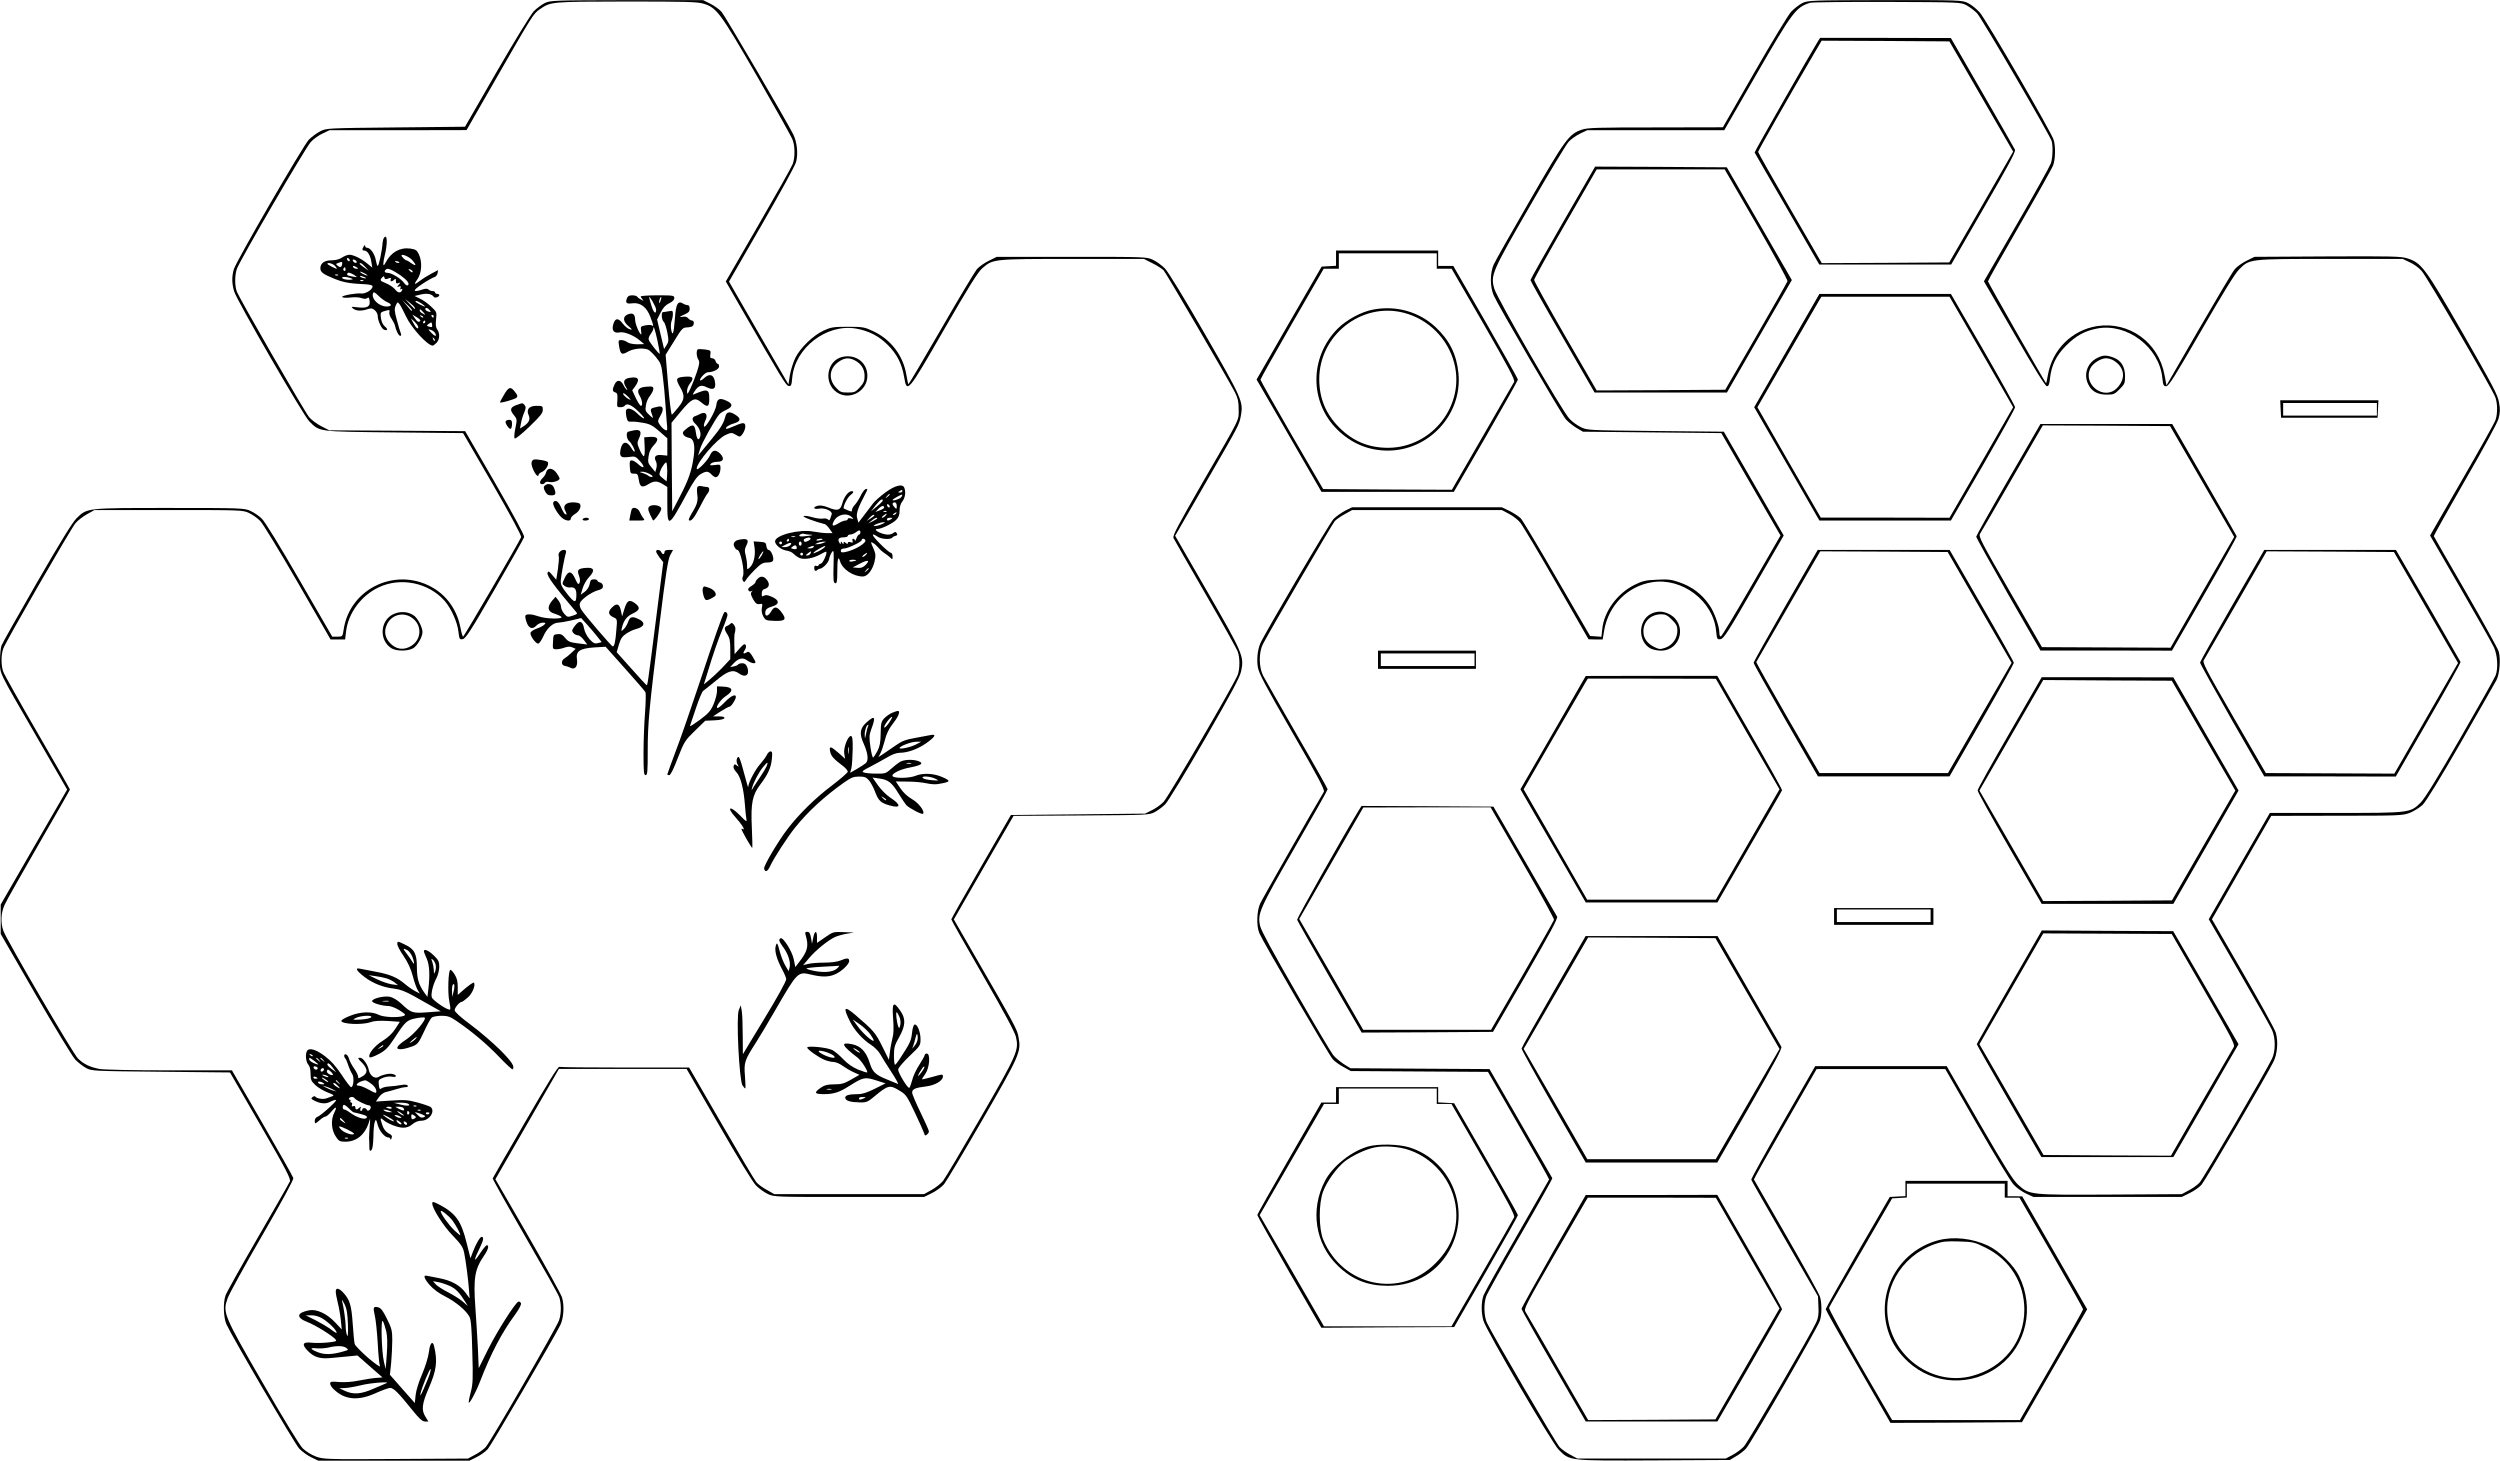 <?xml version="1.0" encoding="UTF-8" standalone="yes"?>
<svg version="1.0" xmlns="http://www.w3.org/2000/svg" width="472.641mm" height="276.172mm" viewBox="0 0 1787 1044" preserveAspectRatio="xMidYMid meet">
  <g transform="translate(0,1044) scale(0.1,-0.1)" fill="#000000" stroke="none">
    <path d="M3894 10419 c-22 -11 -57 -37 -78 -58 -21 -22 -137 -210 -265 -432
l-227 -394 -495 -5 c-486 -5 -495 -5 -539 -27 -25 -13 -62 -40 -82 -60 -43
-46 -521 -871 -537 -928 -15 -54 -14 -102 3 -158 19 -64 493 -884 536 -927 77
-77 57 -74 608 -80 l492 -5 211 -364 c133 -231 208 -370 204 -380 -13 -33
-408 -711 -415 -711 -3 0 -12 28 -18 62 -22 117 -87 217 -182 278 -263 168
-610 13 -654 -292 -7 -47 -8 -48 -44 -48 l-37 0 -233 403 c-143 248 -247 417
-270 440 -20 20 -57 45 -82 56 -43 20 -64 21 -576 21 -598 0 -591 1 -667 -74
-29 -28 -116 -170 -284 -461 -133 -231 -247 -433 -252 -448 -6 -16 -11 -64
-11 -109 0 -97 -17 -61 264 -547 l216 -374 -238 -411 -237 -411 0 -105 0 -105
248 -430 c137 -236 265 -447 285 -468 20 -21 55 -48 77 -60 39 -22 51 -22 534
-27 l495 -5 219 -379 c184 -318 217 -383 209 -400 -5 -12 -108 -192 -229 -401
-121 -209 -225 -395 -231 -414 -18 -52 -15 -159 7 -207 43 -94 487 -852 520
-888 20 -21 59 -49 86 -62 l50 -24 541 0 540 0 52 26 c28 14 64 40 79 57 24
27 466 783 517 884 26 51 31 143 13 201 -9 26 -120 227 -246 446 l-230 398
227 394 227 394 457 0 456 0 229 -397 c135 -234 244 -413 267 -436 21 -21 59
-49 85 -61 45 -21 55 -21 581 -21 l535 0 57 28 c32 16 70 44 86 63 15 18 138
224 272 456 268 464 280 491 261 592 -11 61 -9 59 -361 668 l-102 177 213 370
214 370 485 3 c474 3 486 3 525 25 22 11 56 37 75 56 19 20 147 229 283 465
191 332 250 442 259 486 22 104 12 128 -242 568 l-230 399 223 387 c240 415
234 405 247 472 18 99 9 121 -257 583 -148 257 -263 446 -287 470 -21 21 -59
49 -85 61 -45 21 -55 21 -581 21 l-535 0 -57 -28 c-31 -15 -69 -42 -85 -60
-15 -18 -131 -211 -257 -430 -126 -218 -231 -395 -233 -393 -2 2 -8 32 -14 66
-22 137 -109 253 -236 313 -64 30 -74 32 -183 32 -104 0 -120 -3 -173 -27 -76
-36 -166 -123 -202 -195 -15 -32 -33 -88 -39 -124 l-10 -66 -213 367 -212 368
234 406 c133 230 240 425 246 451 15 60 6 141 -21 196 -55 108 -487 846 -512
875 -16 18 -52 44 -80 58 l-52 26 -545 0 c-523 -1 -548 -2 -587 -21z m1133 -4
c96 -29 120 -61 385 -520 133 -231 248 -436 254 -455 17 -45 17 -125 1 -170
-7 -20 -118 -217 -246 -438 l-233 -403 90 -157 c314 -545 340 -587 359 -590
18 -3 21 4 26 59 19 213 246 388 457 351 90 -16 163 -54 224 -115 67 -66 102
-135 118 -227 21 -124 23 -122 286 335 177 307 243 413 274 439 77 66 75 66
643 66 l512 0 59 -30 c33 -16 70 -40 82 -52 19 -22 451 -760 510 -873 20 -40
26 -64 26 -120 0 -84 20 -43 -259 -525 -177 -308 -214 -378 -207 -395 5 -11
108 -191 229 -400 121 -209 225 -395 231 -414 15 -43 15 -118 0 -162 -20 -58
-495 -872 -530 -909 -18 -20 -56 -47 -83 -60 l-50 -25 -480 -5 -479 -5 -213
-369 c-117 -202 -213 -372 -213 -377 0 -5 101 -185 225 -399 152 -263 229
-407 237 -441 22 -95 11 -120 -252 -576 -133 -230 -254 -434 -269 -453 -15
-19 -52 -48 -82 -65 l-54 -30 -535 0 -535 0 -53 30 c-30 16 -64 41 -76 56 -12
14 -125 205 -251 423 l-229 396 -457 0 c-252 0 -463 2 -471 5 -9 4 -84 -117
-243 -392 -127 -218 -231 -400 -233 -405 -2 -4 101 -189 229 -410 128 -221
239 -418 246 -438 16 -47 16 -118 -1 -167 -19 -54 -492 -872 -524 -906 -15
-16 -49 -41 -77 -55 l-50 -27 -516 -3 c-502 -3 -518 -2 -572 18 -32 12 -72 37
-94 59 -23 24 -136 209 -286 469 -280 486 -286 500 -250 602 10 30 121 232
247 449 142 245 226 400 223 411 -3 10 -102 187 -222 394 l-217 376 -448 0
c-253 0 -470 4 -499 10 -68 13 -112 34 -154 75 -35 34 -509 846 -533 913 -21
58 -17 130 10 187 12 28 123 222 244 433 122 211 222 386 222 389 0 3 -104
186 -232 406 -128 221 -238 417 -245 437 -16 47 -16 119 1 166 17 48 477 846
514 893 15 19 52 48 82 65 l55 31 530 0 c519 0 531 0 575 -21 25 -12 61 -37
80 -57 19 -19 140 -218 269 -441 l234 -406 52 0 52 0 7 58 c15 130 108 256
234 315 157 74 356 33 471 -98 47 -54 91 -153 98 -220 6 -52 8 -56 30 -53 21
3 57 58 230 358 113 195 208 363 210 372 3 11 -79 163 -208 387 l-214 370
-486 3 -485 3 -59 30 c-32 17 -71 46 -86 65 -37 47 -503 856 -517 899 -15 44
-14 117 2 162 21 59 488 861 526 903 19 22 58 50 85 62 l50 24 490 0 490 1
210 366 c265 462 267 465 314 498 79 54 76 54 617 55 419 0 509 -2 551 -15z"/>
    <path d="M2743 8738 c-4 -7 -8 -24 -9 -38 -2 -46 -26 -160 -34 -160 -4 0 -10
19 -14 42 -7 44 -39 88 -63 88 -7 0 -13 6 -13 13 0 8 -4 7 -10 -3 -13 -21 -12
-30 3 -30 23 0 44 -33 51 -79 l7 -43 -32 26 c-42 36 -103 66 -131 66 -13 0
-36 -9 -53 -20 -19 -13 -47 -20 -76 -20 -50 0 -79 -21 -79 -57 0 -28 19 -42
103 -76 51 -21 95 -30 152 -34 118 -6 128 -9 113 -33 -13 -21 -54 -41 -78 -37
-34 4 -140 -15 -134 -25 4 -6 27 -7 58 -4 30 4 64 2 80 -4 20 -7 32 -7 41 0
10 8 14 3 17 -20 6 -41 -18 -54 -86 -46 -47 6 -49 5 -32 -9 23 -18 61 -19 104
-4 25 8 34 7 51 -8 12 -9 21 -28 21 -41 0 -33 27 -91 45 -98 26 -10 30 4 6 23
-14 11 -24 34 -28 59 -5 37 -3 42 18 49 44 13 47 13 42 -6 -3 -10 4 -31 16
-47 11 -17 22 -38 24 -48 7 -36 27 -74 38 -74 7 0 8 7 4 18 -4 9 -17 52 -28
94 -18 65 -19 81 -8 105 12 27 13 27 28 8 8 -11 28 -49 44 -84 38 -82 153
-209 192 -211 4 0 16 9 27 20 23 23 26 68 5 96 -10 14 -12 34 -8 72 6 51 5 53
-35 91 -22 21 -58 47 -80 57 l-39 19 46 11 c45 10 78 4 92 -18 7 -10 39 0 39
13 0 5 -7 9 -15 9 -8 0 -15 5 -15 10 0 6 -8 10 -18 10 -10 0 -23 5 -29 11 -8
8 -21 8 -47 -1 -69 -22 -68 -6 1 40 37 25 77 47 88 50 11 3 21 16 23 28 l3 22
-47 -25 c-26 -14 -62 -36 -80 -50 -45 -34 -49 -31 -19 12 30 45 34 123 9 176
-14 30 -23 35 -61 41 -74 10 -138 -26 -176 -99 -13 -24 -16 -26 -17 -10 0 11
4 36 9 55 23 91 20 168 -6 128z m204 -157 c32 -36 29 -46 -6 -22 -16 12 -32
21 -36 21 -8 0 -35 26 -35 34 0 16 57 -9 77 -33z m-447 -2 c0 -6 -4 -7 -10 -4
-5 3 -10 11 -10 16 0 6 5 7 10 4 6 -3 10 -11 10 -16z m50 -11 c0 -13 -23 -5
-28 10 -2 7 2 10 12 6 9 -3 16 -11 16 -16z m301 -6 c-7 -2 -18 1 -23 6 -8 8
-4 9 13 5 13 -4 18 -8 10 -11z m-405 -7 c-3 -24 -14 -29 -32 -14 -15 12 -14
14 3 20 27 11 31 10 29 -6z m-51 -15 c10 -11 15 -20 11 -20 -10 0 -66 30 -66
35 0 13 39 2 55 -15z m216 -7 l24 -27 -32 23 c-33 23 -40 31 -25 31 5 0 19
-12 33 -27z m-61 -3 c13 -8 13 -10 -2 -10 -9 0 -20 5 -23 10 -8 13 5 13 25 0z
m-80 -16 c0 -8 -5 -12 -10 -9 -6 4 -8 11 -5 16 9 14 15 11 15 -7z m355 -17
c53 -31 95 -67 95 -84 0 -19 -17 -16 -32 6 -20 29 -88 71 -114 71 -23 0 -31
10 -17 23 11 12 26 8 68 -16z m125 1 c0 -6 -6 -5 -15 2 -8 7 -15 14 -15 16 0
2 7 1 15 -2 8 -4 15 -11 15 -16z m-400 -36 c3 -3 -10 -2 -29 2 -40 7 -45 11
-36 25 5 9 41 -6 65 -27z m60 23 c14 -8 21 -14 15 -14 -5 0 -21 6 -35 14 -14
8 -20 14 -15 14 6 0 21 -6 35 -14z m-193 -11 c-3 -3 -12 -4 -19 -1 -8 3 -5 6
6 6 11 1 17 -2 13 -5z m93 -32 c-32 -5 -77 8 -62 17 7 4 29 3 48 -3 29 -9 32
-12 14 -14z m95 18 c13 -6 15 -9 5 -9 -8 0 -22 4 -30 9 -18 12 -2 12 25 0z
m170 -10 c19 7 23 6 18 -5 -6 -18 8 -20 25 -3 9 9 12 7 12 -10 0 -16 4 -20 18
-15 15 6 16 5 2 -12 -14 -17 -13 -18 2 -12 13 4 15 2 11 -10 -4 -11 -2 -14 5
-9 8 5 10 2 6 -8 -8 -21 -30 -20 -46 2 -16 20 -43 38 -80 53 -31 12 -34 19
-15 38 10 10 13 9 15 -3 3 -12 9 -13 27 -6z m-178 -16 c-3 -3 -12 -4 -19 -1
-8 3 -5 6 6 6 11 1 17 -2 13 -5z m173 -154 c34 -14 31 -30 -7 -30 -55 0 -112
56 -96 96 4 10 14 5 39 -20 18 -18 47 -39 64 -46z m194 -37 c8 -20 3 -16 -35
24 l-34 37 32 -25 c17 -13 34 -30 37 -36z m-19 -21 c-3 -3 -6 -3 -7 -1 -2 2
-16 20 -33 39 l-30 35 37 -34 c21 -19 36 -37 33 -39z m70 48 c17 -11 26 -20
22 -20 -11 0 -67 29 -67 35 0 10 16 4 45 -15z m55 -45 c14 -16 10 -18 -14 -9
-9 3 -16 10 -16 15 0 14 16 11 30 -6z m-44 -16 c19 -22 19 -22 -3 -10 -13 6
-23 16 -23 21 0 15 5 12 26 -11z m-22 -61 c-9 -14 -21 -9 -39 18 l-17 26 30
-18 c17 -10 29 -21 26 -26z m21 24 c-3 -3 -11 0 -18 7 -9 10 -8 11 6 5 10 -3
15 -9 12 -12z m75 8 c0 -5 -2 -10 -4 -10 -3 0 -8 5 -11 10 -3 6 -1 10 4 10 6
0 11 -4 11 -10z m-110 -77 c0 -21 -18 -6 -36 30 l-17 32 27 -24 c14 -14 26
-31 26 -38z m50 37 c0 -5 -5 -10 -11 -10 -5 0 -7 5 -4 10 3 6 8 10 11 10 2 0
4 -4 4 -10z m47 -36 c-2 -2 -12 -1 -22 2 -17 7 -17 8 1 21 17 12 19 12 22 -2
2 -9 2 -19 -1 -21z m24 -45 c14 -27 -3 -24 -30 5 -23 25 -23 25 -2 19 12 -3
26 -14 32 -24z m-3 -54 c-3 -3 -9 2 -12 12 -6 14 -5 15 5 6 7 -7 10 -15 7 -18z"/>
    <path d="M4481 8308 c-12 -33 -3 -41 40 -35 56 7 102 -27 128 -98 24 -64 25
-69 10 -60 -6 4 -26 4 -46 0 -32 -6 -35 -9 -31 -36 3 -16 3 -29 2 -29 -12 0
-44 75 -44 104 0 42 -18 55 -56 38 -34 -16 -31 -50 9 -83 28 -24 29 -27 9 -22
-13 3 -35 21 -49 39 -33 44 -55 44 -69 -2 -14 -44 4 -68 45 -59 32 7 102 -21
146 -59 l30 -25 -51 -1 c-29 0 -58 6 -70 15 -10 8 -30 15 -42 15 -22 0 -23 -3
-17 -42 10 -61 19 -67 65 -40 39 22 105 28 142 14 10 -4 35 -28 57 -54 35 -43
39 -54 49 -140 7 -51 14 -131 17 -178 3 -47 8 -113 11 -148 6 -61 5 -63 -14
-53 -10 5 -27 22 -36 36 -16 24 -16 28 5 65 27 48 20 73 -18 64 -60 -13 -59
-12 -38 -69 6 -16 1 -14 -23 9 -29 27 -31 33 -25 70 3 23 17 54 30 69 12 16
23 37 23 48 0 17 -6 19 -47 16 -59 -4 -75 -24 -50 -66 18 -31 23 -71 8 -71 -5
0 -21 25 -36 55 l-26 56 21 28 c37 52 24 72 -40 61 -41 -6 -50 -29 -25 -67 9
-14 12 -22 6 -19 -6 4 -18 20 -26 37 -19 36 -46 37 -62 2 -18 -37 -16 -51 5
-57 15 -5 17 -15 15 -56 -4 -48 -3 -50 21 -50 14 0 28 5 31 10 14 22 49 8 98
-40 29 -27 47 -50 40 -50 -7 0 -28 16 -47 35 -36 35 -73 46 -81 23 -2 -7 -1
-29 3 -48 7 -31 11 -35 38 -33 16 1 54 -3 85 -9 45 -8 66 -20 112 -60 l57 -50
0 -62 0 -62 -40 4 c-44 5 -59 -12 -41 -46 6 -11 7 -31 3 -47 l-8 -28 -27 33
c-25 29 -27 38 -21 79 4 32 16 56 36 78 42 43 33 65 -24 61 l-43 -3 3 -67 c2
-39 0 -68 -6 -68 -5 0 -19 21 -30 47 -18 43 -19 49 -5 79 23 48 12 68 -35 59
-20 -4 -40 -9 -44 -11 -14 -9 -8 -51 8 -65 19 -16 47 -69 40 -76 -3 -3 -13 8
-23 25 -31 54 -65 50 -77 -8 -10 -53 1 -63 56 -56 48 7 51 6 84 -31 39 -43 27
-59 -15 -19 -15 14 -35 26 -45 26 -14 0 -17 -8 -14 -47 3 -45 5 -48 30 -48 25
1 28 -4 34 -43 8 -53 23 -60 67 -33 43 26 63 26 105 1 l32 -20 0 -120 c0 -175
9 -170 140 73 45 84 73 123 95 137 41 25 57 25 80 0 10 -11 24 -20 31 -20 18
0 34 32 34 66 0 25 -2 26 -40 21 -35 -4 -39 -3 -29 9 6 8 27 14 46 14 44 0 53
23 23 56 -32 33 -57 31 -74 -8 -17 -40 -96 -119 -96 -97 0 44 146 214 207 241
41 18 44 18 73 1 29 -17 30 -16 45 2 21 28 29 65 17 77 -8 8 -27 4 -69 -15
-32 -14 -60 -24 -62 -21 -9 9 20 29 57 39 48 14 51 35 7 62 -40 26 -63 21 -71
-16 -11 -45 -35 -83 -95 -156 -32 -38 -67 -81 -78 -95 l-21 -25 14 46 c12 42
106 211 138 249 7 8 30 23 51 32 46 22 47 42 3 63 -52 25 -70 17 -76 -31 -5
-44 -83 -176 -88 -150 -2 8 2 24 7 35 26 47 6 75 -37 52 -9 -5 -25 -12 -34
-15 -23 -7 -23 -31 1 -53 29 -28 43 -63 37 -89 -10 -39 -25 -27 -32 26 -8 58
-22 63 -69 25 -25 -20 -28 -28 -19 -42 6 -10 23 -19 37 -21 35 -4 47 -48 36
-132 -14 -102 -36 -167 -97 -284 l-57 -110 -3 317 -2 316 67 81 c78 93 99 103
144 66 47 -40 59 -35 59 24 0 38 -4 52 -16 57 -15 6 -28 2 -88 -22 -18 -8 -18
-7 -1 19 27 41 48 48 84 30 47 -23 67 -15 63 26 -5 61 -37 77 -79 38 -13 -12
-25 -19 -28 -16 -9 9 36 58 54 58 38 0 81 22 81 41 0 10 -4 19 -9 19 -5 0 -13
9 -16 20 -3 11 -14 20 -24 20 -14 0 -17 6 -13 29 4 27 1 28 -39 34 -24 3 -47
3 -51 1 -12 -8 -10 -52 4 -74 10 -15 8 -32 -10 -87 -12 -37 -33 -90 -46 -118
-22 -45 -24 -47 -25 -22 -1 16 8 40 19 54 32 41 26 54 -22 52 -76 -4 -82 -13
-49 -71 38 -65 36 -90 -8 -146 -22 -27 -44 -53 -48 -55 -5 -3 -17 92 -27 211
l-18 217 31 50 c18 28 45 71 61 98 22 35 36 47 54 47 13 0 31 3 40 6 20 8 21
44 2 44 -7 0 -19 7 -27 16 -7 9 -22 14 -36 11 -33 -6 -28 0 12 17 27 12 35 21
35 40 0 17 -6 26 -15 26 -8 0 -24 5 -34 12 -35 21 -49 -4 -56 -100 -9 -115
-16 -139 -27 -90 -4 22 -3 49 2 63 6 15 10 38 10 52 0 23 -3 25 -31 19 -17 -3
-35 -6 -40 -6 -14 0 -10 -57 5 -69 8 -6 19 -41 26 -76 11 -58 10 -68 -6 -92
l-17 -27 -25 105 -25 106 25 49 c17 35 35 54 61 67 24 11 37 24 37 37 0 19 -7
20 -120 20 -66 0 -120 -4 -120 -8 0 -4 6 -14 13 -21 10 -11 8 -11 -10 -2 -12
6 -25 16 -28 21 -3 6 -20 10 -36 10 -22 0 -32 -6 -38 -22z m209 -80 c0 -38
-18 -24 -33 26 -9 29 -17 57 -17 62 1 16 50 -70 50 -88z m31 61 c-5 -13 -10
-19 -10 -12 -1 15 10 45 15 40 3 -2 0 -15 -5 -28z m-21 -285 c10 -48 17 -90
16 -92 -5 -5 -72 80 -79 100 -3 9 3 28 14 41 10 14 19 31 19 38 0 30 12 -4 30
-87z m-209 -400 c21 -24 22 -26 3 -16 -25 13 -50 42 -37 42 5 0 20 -12 34 -26z
m277 -569 l-3 -35 -28 23 c-26 20 -27 25 -17 52 6 17 19 38 28 49 16 18 17 17
20 -18 2 -20 2 -52 0 -71z m-125 18 c18 -9 27 -18 19 -21 -7 -2 -19 1 -27 8
-7 6 -26 15 -42 20 -25 7 -26 8 -5 9 13 1 37 -6 55 -16z"/>
    <path d="M6022 7890 c-114 -26 -138 -190 -38 -255 90 -59 216 10 216 119 0 95
-82 157 -178 136z m88 -25 c46 -24 70 -62 70 -111 0 -36 -6 -51 -34 -82 -31
-34 -39 -37 -86 -37 -47 0 -55 3 -86 37 -57 63 -45 143 30 189 37 23 67 24
106 4z"/>
    <path d="M3602 7618 c-17 -29 -30 -53 -29 -54 6 -6 108 23 119 34 9 9 8 18 -9
39 -32 44 -47 40 -81 -19z"/>
    <path d="M3690 7545 c-43 -16 -48 -34 -17 -71 23 -28 24 -31 11 -94 -8 -37
-10 -68 -5 -73 5 -5 50 31 105 84 77 74 96 97 96 120 0 28 -2 29 -45 29 -53 0
-75 -26 -56 -67 13 -29 3 -53 -35 -78 l-27 -17 7 38 c4 22 14 56 23 76 13 31
13 40 3 53 -14 17 -13 17 -60 0z"/>
    <path d="M3615 7430 c-8 -12 25 -61 36 -54 5 3 9 18 9 35 0 22 -5 29 -19 29
-11 0 -23 -4 -26 -10z"/>
    <path d="M3802 7143 c-6 -12 -3 -31 10 -60 17 -38 38 -57 38 -35 0 5 11 14 25
20 29 13 53 58 39 71 -5 5 -30 12 -56 15 -39 6 -48 4 -56 -11z"/>
    <path d="M3904 7066 c-3 -14 -14 -32 -25 -42 -10 -9 -19 -23 -19 -31 0 -16 26
-18 36 -2 3 6 17 8 29 5 27 -7 75 9 75 24 0 6 -10 24 -22 40 -27 38 -65 40
-74 6z"/>
    <path d="M3893 6969 c-9 -9 -8 -19 3 -40 11 -22 22 -29 44 -29 33 0 37 11 20
54 -10 28 -46 36 -67 15z"/>
    <path d="M4985 6960 c-4 -6 -4 -31 -1 -54 7 -46 -1 -73 -42 -139 -13 -22 -21
-41 -18 -44 14 -14 37 13 76 89 23 46 48 90 56 99 19 22 18 49 -3 49 -10 0
-28 3 -39 6 -12 3 -25 1 -29 -6z"/>
    <path d="M6329 6921 c-36 -27 -76 -62 -88 -78 -12 -15 -40 -53 -63 -83 l-42
-55 -9 32 c-9 31 5 73 59 175 18 33 18 39 0 32 -8 -3 -23 -24 -34 -47 -11 -23
-30 -52 -41 -64 -12 -12 -21 -29 -21 -37 0 -13 -4 -14 -27 -4 -16 7 -30 13
-31 14 -10 7 23 76 44 93 27 21 30 31 11 31 -22 0 -55 -42 -66 -87 -14 -51
-35 -57 -102 -29 -29 12 -56 16 -73 12 -39 -10 -32 -28 8 -21 41 8 98 -17 91
-40 -15 -48 -16 -48 -27 -37 -6 6 -23 9 -37 6 -14 -3 -48 2 -75 10 -27 8 -55
12 -62 8 -10 -6 75 -38 152 -58 6 -1 21 -16 33 -33 l22 -31 -38 0 c-22 0 -66
5 -98 11 -101 19 -275 -25 -275 -70 0 -24 42 -59 78 -65 22 -3 45 -13 52 -22
8 -8 26 -22 41 -30 34 -17 103 -5 158 27 18 11 35 18 37 16 9 -9 -23 -81 -38
-85 -10 -2 -18 -8 -18 -13 0 -5 -7 -6 -15 -3 -10 4 -15 0 -15 -15 0 -21 10
-27 24 -13 4 4 11 7 14 7 22 1 62 41 68 68 3 18 13 41 21 52 13 18 14 7 11
-100 -2 -100 -1 -120 12 -123 12 -2 15 13 15 88 0 88 7 112 20 68 17 -57 95
-108 163 -108 33 0 69 47 83 106 10 45 9 56 -9 97 -20 45 -20 47 -2 37 10 -5
27 -20 37 -32 10 -13 30 -31 44 -40 14 -9 34 -24 43 -33 15 -15 16 -15 16 9 0
15 -6 26 -13 26 -7 0 -42 29 -77 65 -62 62 -68 84 -14 48 27 -17 93 -20 103
-4 3 5 14 10 23 12 12 3 15 8 8 18 -6 11 -12 12 -22 4 -21 -17 -50 -18 -90 -3
-38 14 -50 30 -24 30 26 0 106 39 131 64 19 19 25 36 25 66 0 27 7 51 20 67
20 25 26 67 14 97 -12 31 -65 18 -135 -33z m121 9 c0 -5 -8 -10 -17 -10 -15 0
-16 2 -3 10 19 12 20 12 20 0z m-90 -24 c0 -2 -8 -10 -17 -17 -16 -13 -17 -12
-4 4 13 16 21 21 21 13z m81 -20 c-10 -12 -61 -29 -61 -19 0 6 64 42 68 38 3
-3 0 -11 -7 -19z m-131 -23 c0 -5 -19 -24 -43 -43 l-42 -35 33 43 c31 39 52
53 52 35z m100 -39 c0 -23 -2 -24 -15 -10 -8 8 -15 19 -15 25 0 6 7 11 15 11
9 0 15 -10 15 -26z m-50 -5 c0 -6 -4 -7 -10 -4 -5 3 -10 11 -10 16 0 6 5 7 10
4 6 -3 10 -11 10 -16z m-40 -7 c0 -4 -14 -13 -31 -19 l-32 -12 23 24 c21 22
40 25 40 7z m17 -28 c-3 -3 -12 -4 -19 -1 -8 3 -5 6 6 6 11 1 17 -2 13 -5z
m68 -14 c-3 -5 -12 -10 -18 -10 -7 0 -6 4 3 10 19 12 23 12 15 0z m-315 -27
c13 -13 13 -14 -7 -8 -14 4 -23 2 -23 -4 0 -6 -8 -11 -17 -11 -10 0 -33 -9
-52 -21 -40 -24 -49 -19 -30 18 26 48 93 62 129 26z m240 12 c-7 -8 -18 -15
-24 -15 -6 0 -2 7 8 15 25 19 32 19 16 0z m-80 1 c0 -2 -12 -12 -27 -21 l-28
-18 19 21 c17 20 36 29 36 18z m20 -21 c0 -2 -15 -12 -32 -20 l-33 -16 25 20
c24 20 40 26 40 16z m100 -5 c-19 -13 -30 -13 -30 0 0 6 10 10 23 10 18 0 19
-2 7 -10z m-65 -35 c-16 -8 -39 -14 -50 -14 -15 0 -13 3 10 14 17 7 39 13 50
13 15 0 13 -3 -10 -13z m-155 -60 c0 -8 -4 -15 -9 -15 -5 0 -14 -12 -19 -27
-6 -16 -11 -22 -11 -15 -1 6 -6 12 -12 12 -6 0 -8 -7 -5 -16 4 -12 1 -14 -14
-9 -12 4 -20 2 -20 -6 0 -9 -4 -8 -15 1 -12 10 -15 10 -15 -1 0 -11 -2 -11
-10 1 -9 13 -10 13 -10 0 -1 -12 -3 -11 -11 3 -14 24 -3 37 32 37 16 0 29 5
29 10 0 6 8 10 18 10 10 0 27 7 38 15 25 19 34 19 34 0z m-357 -16 c23 -1 18
-4 -18 -9 -27 -4 -54 -5 -59 -2 -12 7 17 23 32 17 8 -3 28 -6 45 -6z m-110
-16 c-7 -2 -19 -2 -25 0 -7 3 -2 5 12 5 14 0 19 -2 13 -5z m111 -11 c2 -4 -6
-12 -19 -18 -19 -9 -25 -9 -29 2 -4 11 7 18 36 23 4 0 9 -2 12 -7z m-154 -12
c0 -5 -5 -10 -11 -10 -5 0 -7 5 -4 10 3 6 8 10 11 10 2 0 4 -4 4 -10z m240 6
c0 -2 -11 -6 -25 -8 -13 -3 -22 -1 -19 3 5 9 44 13 44 5z m305 -5 c12 -20 -73
-72 -142 -86 -26 -5 -33 -3 -33 9 0 10 9 16 23 16 27 0 127 48 127 61 0 12 17
12 25 0z m-595 -21 c0 -5 -4 -10 -10 -10 -5 0 -10 5 -10 10 0 6 5 10 10 10 6
0 10 -4 10 -10z m140 -5 c0 -8 -4 -15 -10 -15 -5 0 -10 7 -10 15 0 8 5 15 10
15 6 0 10 -7 10 -15z m155 5 c-11 -5 -29 -9 -40 -9 l-20 0 20 9 c11 5 29 9 40
9 l20 0 -20 -9z m-235 -15 c-7 -8 -24 -15 -39 -15 l-26 1 25 14 c35 20 57 20
40 0z m44 -26 c-2 -4 -13 -5 -24 -2 -19 5 -19 6 -3 18 13 10 20 10 25 2 4 -6
5 -14 2 -18z m121 11 c-3 -5 -16 -10 -28 -9 -21 0 -21 1 -2 9 28 12 37 12 30
0z m80 0 c-4 -6 -25 -20 -47 -31 -22 -11 -37 -16 -33 -10 3 6 23 20 43 31 44
23 45 23 37 10z m-101 -45 c-4 -8 -14 -15 -23 -15 -14 1 -13 3 3 15 25 19 27
19 20 0z m-54 -5 c0 -5 -4 -10 -10 -10 -5 0 -10 5 -10 10 0 6 5 10 10 10 6 0
10 -4 10 -10z m450 -5 c-7 -8 -18 -15 -24 -15 -6 0 -2 7 8 15 25 19 32 19 16
0z m-70 -39 c0 -2 -11 -6 -25 -8 -14 -3 -25 -1 -25 3 0 5 11 9 25 9 14 0 25
-2 25 -4z m68 -33 c-19 -18 -33 -24 -59 -21 l-34 3 50 26 c58 31 77 27 43 -8z
m22 -27 c0 -2 -8 -10 -17 -17 -16 -13 -17 -12 -4 4 13 16 21 21 21 13z"/>
    <path d="M3955 6850 c-8 -13 21 -68 53 -102 27 -30 72 -38 72 -14 0 8 14 23
30 33 31 18 48 53 35 72 -3 6 -26 11 -50 11 -51 0 -74 -25 -55 -59 13 -25 13
-34 -1 -25 -6 3 -19 26 -29 50 -18 41 -41 56 -55 34z"/>
    <path d="M4636 6813 c-6 -14 1 -33 31 -91 6 -12 62 67 60 83 -3 28 -81 35 -91
8z"/>
    <path d="M4516 6802 c-2 -4 -7 -24 -11 -45 l-7 -37 57 0 c54 0 57 1 43 18 -8
9 -19 29 -26 45 -11 25 -44 37 -56 19z"/>
    <path d="M4165 6730 c-4 -6 5 -10 19 -10 14 0 26 5 26 10 0 6 -9 10 -19 10
-11 0 -23 -4 -26 -10z"/>
    <path d="M5283 6583 c-33 -6 -47 -28 -33 -52 6 -12 15 -21 21 -21 22 0 55
-159 39 -189 -5 -10 -5 -23 1 -32 8 -12 11 -11 21 6 6 11 34 44 63 73 44 44
58 52 89 52 24 0 39 5 42 15 8 21 -15 75 -32 75 -7 0 -14 12 -16 28 -3 24 -7
27 -47 30 l-44 3 7 -47 c7 -56 -7 -114 -34 -139 -20 -18 -20 -17 -20 16 0 19
-5 51 -10 71 -8 29 -8 44 3 65 24 47 12 58 -50 46z m161 -113 c-10 -16 -20
-27 -22 -25 -5 5 26 55 34 55 3 0 -3 -13 -12 -30z"/>
    <path d="M4000 6495 c-7 -8 -10 -22 -6 -30 3 -9 0 -50 -6 -92 l-12 -76 -28 33
c-23 28 -28 31 -34 17 -8 -21 48 -96 203 -279 13 -14 10 -17 -23 -28 -36 -12
-39 -11 -61 14 -13 15 -23 38 -23 50 0 13 -9 34 -20 47 l-19 24 -26 -30 c-36
-43 -30 -77 17 -90 20 -6 43 -16 50 -23 18 -18 -108 -16 -162 3 -48 17 -86 19
-94 6 -3 -5 0 -26 8 -47 15 -46 43 -55 71 -24 10 11 30 20 44 20 22 0 24 -2
11 -15 -8 -8 -33 -21 -55 -28 -22 -8 -41 -21 -43 -30 -4 -20 37 -77 55 -77 7
0 24 24 37 53 25 57 69 97 106 97 11 0 53 7 93 16 l71 17 43 -47 c23 -26 56
-64 73 -86 l31 -39 -27 -7 c-23 -6 -33 -1 -60 28 -19 22 -34 51 -39 76 -9 52
-31 62 -61 25 -13 -15 -23 -33 -24 -39 0 -15 22 -34 41 -34 9 0 28 -15 42 -33
l25 -33 -66 8 c-58 7 -70 12 -92 39 -20 24 -32 30 -55 27 -29 -3 -30 -5 -32
-55 -3 -51 -2 -53 24 -53 15 0 41 5 59 12 23 8 40 9 56 1 l23 -10 -31 -29
c-16 -16 -38 -33 -48 -39 -25 -14 -26 -48 -1 -53 11 -2 31 -8 44 -15 32 -16
53 12 45 62 -9 57 21 77 123 84 l82 5 138 -155 c76 -85 142 -161 146 -169 5
-8 3 -74 -2 -146 -6 -73 -11 -203 -11 -290 0 -134 2 -158 15 -158 13 0 15 26
15 173 0 200 10 302 85 912 44 357 60 458 76 488 l20 37 -31 0 c-20 0 -30 -5
-30 -15 0 -8 -4 -15 -9 -15 -5 0 -11 7 -15 15 -6 17 -36 21 -36 4 0 -6 11 -25
25 -44 l26 -33 -50 -394 c-65 -507 -62 -488 -71 -483 -4 3 -54 56 -110 120
l-102 114 16 54 c13 43 23 59 53 79 21 14 51 28 68 32 62 16 72 46 23 70 -48
24 -65 20 -78 -18 -6 -18 -20 -42 -31 -52 -20 -18 -20 -18 -13 11 12 51 35 81
78 101 51 24 55 43 15 73 -41 30 -57 21 -77 -45 l-15 -49 -9 43 c-11 49 -31
55 -67 17 -27 -29 -22 -50 15 -67 26 -12 27 -13 20 -88 -6 -83 -14 -120 -26
-120 -8 0 -197 220 -224 262 -10 16 -15 35 -11 47 8 27 81 79 127 92 28 7 38
15 38 30 0 12 -8 23 -20 26 -11 3 -20 9 -20 14 0 5 -11 9 -25 9 -20 0 -25 -6
-30 -34 -4 -20 -18 -42 -35 -55 l-29 -21 14 47 c8 25 28 61 45 78 45 47 38 71
-20 67 -59 -5 -67 -14 -51 -57 8 -23 9 -40 3 -51 -8 -14 -13 -9 -30 29 -27 60
-50 61 -76 5 -19 -40 -19 -41 0 -55 10 -8 28 -13 39 -11 32 4 45 -11 45 -50 0
-65 -12 -64 -65 3 -43 55 -49 69 -46 102 3 37 26 161 37 196 7 22 -28 24 -46
2z"/>
    <path d="M5416 6304 c-9 -8 -16 -20 -16 -25 0 -5 -13 -17 -29 -27 -20 -12 -27
-22 -21 -31 4 -8 13 -10 21 -6 11 6 11 5 2 -5 -9 -10 -7 -21 10 -52 18 -31 27
-38 46 -35 21 4 23 2 17 -27 -4 -20 -1 -41 10 -61 15 -28 20 -30 80 -32 78 -3
89 10 50 62 -33 43 -52 44 -74 5 -19 -33 -42 -40 -42 -12 0 26 12 37 50 48 53
15 52 45 -1 68 -30 14 -47 16 -58 9 -14 -9 -17 -6 -16 16 0 17 7 28 19 31 33
9 41 34 20 63 -22 30 -46 34 -68 11z"/>
    <path d="M5025 6240 c-9 -15 6 -81 20 -87 12 -4 29 3 64 25 20 14 -2 48 -40
61 -39 13 -36 13 -44 1z"/>
    <path d="M2812 6051 c-97 -45 -104 -190 -12 -245 35 -20 112 -21 151 0 30 15
68 80 69 116 0 34 -33 98 -60 118 -42 30 -98 34 -148 11z m125 -21 c86 -52 80
-171 -12 -214 -48 -23 -95 -14 -134 25 -38 38 -48 84 -27 132 28 69 110 96
173 57z"/>
    <path d="M5176 6062 c-14 -23 -70 -182 -171 -487 -62 -187 -140 -413 -174
-501 -33 -89 -61 -165 -61 -168 0 -3 6 -6 14 -6 9 0 32 46 61 123 46 117 51
125 122 194 l74 72 66 3 c42 2 68 8 71 16 2 8 -9 12 -39 12 l-43 0 54 35 c30
19 60 35 65 35 12 0 45 52 45 69 0 24 -34 9 -76 -34 -24 -25 -48 -45 -54 -45
-20 0 20 60 55 83 62 40 56 67 -16 70 l-44 2 0 -35 c0 -19 -11 -61 -24 -92
-21 -49 -36 -66 -99 -113 -41 -30 -72 -50 -70 -43 3 7 22 65 43 128 21 63 44
119 52 123 7 5 48 37 90 72 85 71 123 83 164 53 48 -36 81 -11 60 45 -8 19
-18 27 -35 27 -14 0 -27 -4 -30 -9 -3 -5 -17 -11 -31 -14 l-26 -4 23 24 c37
40 67 47 99 23 28 -20 59 -27 59 -12 0 4 -11 24 -23 44 -17 28 -27 34 -37 27
-26 -16 -33 -10 -17 14 10 15 12 29 7 38 -7 10 -17 5 -44 -26 l-35 -40 -2 65
c-1 36 0 70 1 75 10 39 9 52 -4 70 -10 13 -18 16 -23 9 -5 -6 -16 -13 -25 -17
-23 -8 -23 -25 2 -62 15 -23 20 -47 20 -103 l0 -73 -57 -61 c-32 -33 -75 -73
-95 -89 l-37 -30 26 83 c39 129 72 226 109 316 19 45 34 89 34 97 0 16 -16 29
-24 17z"/>
    <path d="M6375 5345 c-16 -7 -41 -25 -55 -39 -21 -24 -24 -36 -25 -109 -1 -63
-6 -91 -23 -124 -12 -23 -26 -44 -30 -47 -5 -3 -14 31 -20 75 -10 67 -9 86 4
122 36 96 29 108 -30 56 -50 -43 -55 -83 -22 -155 30 -66 36 -119 15 -138 -8
-7 -36 -25 -63 -41 l-49 -28 9 34 c4 19 8 78 9 132 1 75 -2 97 -13 97 -22 0
-55 -87 -47 -128 l6 -35 -47 42 c-57 50 -69 51 -60 9 6 -31 24 -52 96 -106 16
-13 30 -30 30 -37 0 -7 -51 -51 -112 -98 -117 -87 -239 -207 -319 -312 -66
-86 -171 -263 -167 -282 6 -31 25 -23 44 19 24 53 123 206 177 273 94 117 210
223 351 323 50 35 67 42 107 42 40 0 51 -5 71 -28 13 -16 32 -51 42 -78 25
-67 41 -82 104 -100 83 -24 86 3 5 56 -27 18 -66 57 -87 87 l-39 56 49 -7 c64
-9 89 -29 136 -106 22 -36 47 -73 56 -84 21 -22 112 -70 120 -62 15 16 -31 77
-78 104 -33 19 -64 48 -84 78 l-33 49 86 -1 c47 0 107 -6 133 -12 26 -6 62 -9
80 -6 97 16 100 22 27 53 -60 25 -135 27 -186 6 -36 -15 -124 -19 -156 -7 -31
13 34 51 113 66 85 16 106 30 66 46 -41 15 -108 12 -136 -7 -14 -9 -42 -31
-63 -50 -34 -31 -42 -33 -105 -32 -37 0 -76 4 -87 8 -17 7 -11 13 41 39 33 17
87 47 120 66 38 23 72 36 95 36 58 0 131 27 192 70 65 47 73 66 25 56 -18 -4
-69 -13 -112 -21 -62 -11 -91 -22 -133 -52 -30 -21 -70 -48 -89 -61 l-35 -23
15 29 c8 16 20 51 27 78 14 59 33 97 70 144 33 43 46 80 27 79 -7 0 -26 -7
-43 -14z m-24 -76 c-17 -23 -31 -35 -31 -26 0 17 50 81 57 73 2 -2 -9 -23 -26
-47z m-146 -19 c-3 -5 -10 -29 -14 -52 -8 -41 -9 -41 -10 -10 -1 31 13 72 25
72 3 0 2 -4 -1 -10z m344 -130 c-38 -20 -119 -38 -119 -26 0 13 86 46 120 45
l35 0 -36 -19z m-482 -62 c-2 -13 -4 -5 -4 17 -1 22 1 32 4 23 2 -10 2 -28 0
-40z m446 -75 c-7 -2 -21 -2 -30 0 -10 3 -4 5 12 5 17 0 24 -2 18 -5z m172
-108 c30 -15 30 -15 -23 -11 -29 2 -58 8 -65 15 -17 17 51 14 88 -4z m-351
-154 c-2 -3 -12 3 -22 13 -16 17 -16 18 5 5 12 -7 20 -15 17 -18z"/>
    <path d="M5482 5046 c-6 -14 -27 -42 -46 -64 -35 -38 -85 -132 -87 -162 -1
-15 -5 -1 -41 133 -11 42 -24 77 -28 77 -15 0 -20 -32 -8 -53 10 -20 10 -21
-5 -8 -14 11 -18 11 -23 -3 -4 -11 3 -27 19 -44 31 -32 53 -118 62 -237 3 -44
8 -90 11 -103 3 -18 -6 -12 -44 28 -74 76 -104 65 -33 -13 40 -43 72 -95 52
-83 -6 4 -11 4 -11 1 0 -10 71 -135 77 -135 2 0 1 67 -3 148 -8 173 4 231 62
307 53 70 75 118 81 179 5 45 3 56 -9 56 -8 0 -20 -11 -26 -24z m-2 -82 c-6
-14 -25 -46 -43 -72 -17 -25 -40 -60 -50 -76 -15 -27 -17 -28 -11 -6 10 39 50
114 79 149 32 38 38 39 25 5z"/>
    <path d="M5761 3748 c19 -67 11 -102 -33 -163 l-43 -57 -11 55 c-11 57 -77
162 -95 151 -15 -9 -11 -22 21 -66 35 -48 53 -107 44 -143 l-7 -26 -23 39
c-13 22 -30 65 -39 97 -18 70 -22 75 -31 40 -8 -33 9 -92 47 -164 16 -29 29
-61 29 -69 0 -15 -66 -135 -159 -287 -30 -49 -76 -126 -103 -170 l-48 -80 -1
135 c0 74 -3 153 -7 175 l-7 40 -14 -34 c-20 -46 3 -502 26 -538 8 -13 18 -23
20 -23 3 0 2 40 -2 89 -8 99 -3 112 80 242 24 37 87 143 140 235 154 266 158
271 250 249 78 -19 127 -19 173 1 46 19 102 72 102 96 0 22 -16 23 -63 3 -22
-9 -68 -15 -114 -15 -43 0 -95 -4 -115 -9 l-37 -9 42 50 c48 57 138 130 188
152 19 8 57 19 84 23 l50 8 -75 3 c-72 3 -76 2 -132 -37 l-58 -40 0 40 c0 52
-17 50 -27 -3 l-9 -43 -7 43 c-6 32 -12 42 -26 42 -17 0 -18 -4 -10 -32z m229
-223 c-25 -30 -84 -39 -161 -26 -39 7 -67 16 -64 20 4 3 57 9 118 12 62 3 114
6 116 7 2 1 -2 -5 -9 -13z"/>
    <path d="M2840 3691 c0 -10 20 -48 45 -84 30 -44 52 -91 66 -144 11 -43 27
-88 36 -101 l14 -23 -33 17 c-18 9 -51 32 -72 50 -56 48 -109 70 -206 88 -47
9 -98 19 -114 22 -42 10 -30 -13 30 -59 59 -45 135 -75 212 -83 42 -5 79 -19
142 -54 47 -27 109 -62 138 -78 l53 -30 -94 -7 c-108 -8 -118 -5 -188 61 -29
27 -60 45 -83 50 -43 8 -126 -13 -126 -31 0 -14 72 -35 117 -35 16 0 51 -14
79 -31 43 -28 47 -33 29 -40 -38 -14 -144 -10 -178 8 -48 25 -131 23 -204 -7
-35 -13 -63 -30 -63 -36 0 -24 147 -31 207 -10 28 10 65 12 125 9 l86 -6 -32
-50 c-23 -35 -52 -62 -92 -87 -58 -35 -108 -99 -91 -117 4 -4 34 7 65 24 47
25 66 44 109 109 80 123 90 133 156 146 31 6 60 8 63 5 14 -14 -74 -118 -133
-157 -73 -48 -84 -75 -25 -68 20 3 54 13 75 21 33 14 42 27 78 104 22 48 47
94 56 101 9 6 40 12 69 12 43 0 61 -6 104 -35 108 -73 218 -165 307 -258 50
-53 94 -93 97 -90 18 18 -3 52 -87 137 -52 51 -146 133 -210 180 -78 58 -117
94 -117 106 0 19 36 60 52 60 4 0 23 14 42 31 33 28 58 91 43 106 -3 3 -31
-16 -61 -41 l-54 -47 0 55 c0 40 -5 64 -22 91 -12 20 -26 35 -31 33 -15 -5
-20 -168 -7 -226 6 -28 9 -55 6 -57 -12 -12 -126 65 -132 88 -6 27 8 87 35
139 11 21 19 56 19 79 0 36 -6 48 -40 81 -38 36 -70 49 -70 29 0 -5 9 -28 20
-52 20 -46 24 -113 12 -219 l-7 -55 -23 32 c-39 56 -52 99 -52 180 0 96 -18
130 -84 161 -56 27 -56 27 -56 3z m72 -42 c11 -6 26 -26 34 -44 17 -41 18 -69
2 -40 -6 11 -24 37 -40 58 -31 39 -30 44 4 26z m202 -104 c3 -13 2 -34 -3 -47
-9 -22 -10 -21 -10 9 -1 17 -6 44 -11 59 -9 23 -9 25 4 15 8 -6 17 -23 20 -36z
m-353 -97 c19 -5 46 -19 60 -30 l24 -19 -45 6 c-25 4 -72 20 -105 36 l-60 29
45 -6 c25 -3 61 -10 81 -16z m480 -100 l-9 -33 -1 41 c-1 22 2 44 7 48 12 12
14 -19 3 -56z m-463 -65 c-10 -2 -28 -2 -40 0 -13 2 -5 4 17 4 22 1 32 -1 23
-4z m-126 -115 c-6 -6 -40 -13 -74 -15 -61 -3 -62 -2 -33 12 38 18 125 21 107
3z m318 -154 c-8 -8 -23 -20 -34 -25 -13 -7 -9 -1 9 15 34 29 43 33 25 10z
m-230 -49 c0 -2 -10 -9 -22 -15 -22 -11 -22 -10 -4 4 21 17 26 19 26 11z"/>
    <path d="M6384 3161 c5 -67 4 -113 -5 -142 -6 -24 -15 -69 -18 -99 l-7 -55
-48 97 c-49 98 -60 111 -194 226 -79 67 -88 54 -35 -51 30 -60 91 -128 148
-164 24 -15 53 -44 65 -64 11 -21 48 -79 81 -130 33 -50 54 -89 47 -86 -7 3
-42 17 -78 32 -84 34 -103 53 -124 120 -25 79 -64 120 -126 132 -85 17 -75 -8
40 -96 27 -21 77 -98 68 -106 -2 -2 -30 7 -63 20 -41 17 -75 41 -107 74 -25
27 -61 57 -78 66 -37 19 -180 33 -180 18 0 -13 80 -70 124 -88 20 -8 48 -15
64 -15 15 0 44 -12 63 -26 19 -14 54 -35 78 -46 l44 -20 -59 -34 c-49 -28 -69
-34 -120 -34 -47 0 -69 -5 -94 -22 -54 -37 -50 -48 18 -48 71 0 110 12 182 58
100 63 112 66 191 41 l69 -22 -76 -38 c-56 -28 -90 -39 -123 -39 -64 0 -93 -9
-89 -28 4 -20 37 -30 105 -31 48 -1 56 3 111 49 88 73 103 77 167 38 51 -30
56 -37 113 -157 33 -69 63 -136 67 -149 5 -19 9 -21 21 -11 8 6 14 17 14 23 0
6 -27 67 -60 135 -33 68 -60 131 -60 142 0 25 23 35 98 44 65 7 122 41 122 71
0 18 -2 18 -83 -5 -37 -10 -67 -17 -67 -15 0 2 11 20 25 40 30 44 37 144 10
144 -8 0 -15 -5 -15 -10 0 -6 -18 -38 -39 -71 -22 -33 -45 -83 -51 -110 -7
-27 -16 -51 -20 -54 -11 -7 -80 107 -80 131 0 10 36 53 80 95 78 74 80 77 80
123 0 51 -24 110 -43 103 -7 -2 -15 -29 -18 -61 -6 -55 -14 -72 -90 -188 -13
-20 -27 -37 -31 -38 -5 0 -8 30 -8 66 0 57 5 74 37 131 47 84 49 133 7 191
-48 69 -58 58 -50 -57z m46 9 c7 -17 9 -41 5 -57 -6 -25 -8 -26 -15 -8 -11 31
-19 106 -10 100 4 -2 13 -18 20 -35z m-209 -122 c16 -23 27 -43 24 -46 -9 -9
-79 54 -115 104 l-35 48 48 -33 c27 -18 61 -51 78 -73z m339 -27 c0 -16 -9
-39 -20 -52 l-20 -24 9 25 c5 14 12 37 15 53 8 35 16 35 16 -2z m-414 -102 c3
-6 -5 -3 -20 6 -14 10 -26 19 -26 22 0 7 39 -17 46 -28z m-235 0 c19 -7 41
-18 49 -25 25 -24 -29 -16 -80 11 -49 26 -31 34 31 14z m679 -138 c-25 -36
-39 -42 -18 -8 8 12 18 28 22 35 5 7 10 11 13 8 3 -3 -5 -19 -17 -35z m-647
-128 c-7 -2 -21 -2 -30 0 -10 3 -4 5 12 5 17 0 24 -2 18 -5z m232 -63 c-27
-12 -35 -12 -35 0 0 6 12 10 28 9 24 0 25 -1 7 -9z"/>
    <path d="M2195 2929 c-14 -21 -9 -78 8 -97 11 -12 17 -35 17 -67 0 -42 4 -52
35 -81 19 -18 59 -41 87 -52 43 -16 49 -22 33 -27 -11 -4 -29 -10 -41 -15 -23
-9 -71 -2 -80 12 -3 5 -12 4 -20 -3 -12 -10 -10 -14 10 -24 46 -24 83 -27 116
-10 17 9 36 15 42 13 11 -4 -107 -111 -134 -121 -10 -3 -18 -16 -18 -27 0 -25
1 -25 36 5 16 14 34 25 41 25 6 0 22 13 35 28 39 47 51 47 28 1 -27 -53 -22
-125 12 -175 20 -30 28 -34 67 -34 84 0 146 55 173 155 4 18 5 2 1 -40 -3 -38
-5 -79 -5 -90 1 -11 2 -37 2 -59 0 -31 3 -36 14 -27 9 7 13 38 15 95 0 47 5
95 10 108 8 21 10 19 21 -22 12 -44 50 -90 77 -90 7 0 13 -6 14 -12 0 -7 4 -4
8 7 6 15 2 23 -22 35 -19 10 -34 30 -43 55 -18 53 -17 61 4 42 29 -27 105 -57
144 -57 25 0 46 8 66 25 19 16 42 25 64 25 57 0 102 68 66 98 -7 5 -49 20 -93
32 -70 19 -94 20 -189 14 l-109 -7 22 32 c12 17 34 33 49 36 15 3 48 12 73 20
26 8 56 15 68 15 14 0 20 4 15 11 -4 7 -21 9 -48 4 -22 -4 -60 -9 -83 -10 -24
-1 -49 -8 -57 -14 -11 -9 -15 -5 -18 25 -4 34 -2 38 30 51 20 8 46 11 63 8 35
-8 40 10 6 19 -24 6 -72 -4 -103 -22 -26 -15 -61 12 -68 52 -8 39 -41 86 -62
86 -20 0 -18 -4 16 -38 17 -17 30 -41 30 -54 0 -16 -10 -30 -30 -41 -27 -16
-30 -17 -30 -2 0 9 -13 36 -29 59 -17 24 -33 55 -36 69 -4 14 -13 28 -21 31
-15 6 -19 -14 -5 -30 5 -5 14 -27 21 -49 7 -22 20 -50 28 -62 15 -24 9 -93 -8
-93 -6 0 -36 39 -67 87 -41 61 -76 101 -121 135 -62 47 -112 62 -127 37z m40
-37 c-3 -3 -11 0 -18 7 -9 10 -8 11 6 5 10 -3 15 -9 12 -12z m16 -38 c29 -23
31 -25 9 -19 -29 9 -50 24 -50 36 0 13 2 12 41 -17z m30 9 c13 -16 12 -17 -3
-4 -10 7 -18 15 -18 17 0 8 8 3 21 -13z m30 0 c13 -16 12 -17 -3 -4 -10 7 -18
15 -18 17 0 8 8 3 21 -13z m69 -55 l23 -32 -31 23 c-18 12 -32 27 -32 32 0 18
17 9 40 -23z m-109 -3 c-1 -15 -24 -12 -29 3 -3 9 2 13 12 10 10 -1 17 -7 17
-13z m40 -18 c-13 -13 -26 -3 -16 12 3 6 11 8 17 5 6 -4 6 -10 -1 -17z m69
-28 c0 -5 -11 -4 -24 2 -15 7 -22 17 -19 26 5 11 9 11 24 -3 11 -9 19 -21 19
-25z m-40 -9 c18 -12 2 -12 -25 0 -13 6 -15 9 -5 9 8 0 22 -4 30 -9z m-70 -16
c0 -2 -7 -4 -15 -4 -8 0 -15 4 -15 10 0 5 7 7 15 4 8 -4 15 -8 15 -10z m76
-25 c3 -6 -5 -3 -20 6 -14 10 -26 19 -26 22 0 7 39 -17 46 -28z m75 -6 c13
-16 12 -17 -3 -4 -17 13 -22 21 -14 21 2 0 10 -8 17 -17z m219 1 c33 -22 50
-44 50 -65 0 -15 -7 -13 -52 12 -29 16 -61 29 -71 29 -39 0 -6 30 43 39 3 1
17 -6 30 -15z m-330 -4 c12 -8 11 -10 -7 -10 -12 0 -25 5 -28 10 -8 13 15 13
35 0z m106 -21 c19 -22 19 -22 -3 -10 -24 12 -39 31 -25 31 5 0 17 -10 28 -21z
m-36 -26 l25 -14 -25 7 c-14 4 -36 13 -50 21 l-25 14 25 -7 c14 -4 36 -13 50
-21z m155 -63 c8 -13 84 -50 102 -50 7 0 13 -6 13 -14 0 -19 -23 -33 -28 -18
-5 15 -32 16 -32 2 0 -5 -4 -10 -10 -10 -5 0 -7 8 -3 18 5 14 3 15 -8 5 -17
-17 -29 -16 -29 2 0 9 -6 12 -15 9 -11 -5 -13 -2 -9 10 3 9 1 16 -6 16 -6 0
-8 5 -5 10 3 6 1 10 -5 10 -6 0 -8 5 -5 10 8 13 32 13 40 0z m383 -39 c24 -15
-9 -18 -58 -5 l-45 12 45 1 c25 0 51 -3 58 -8z m-390 -61 c4 -1 28 -6 54 -13
35 -9 45 -16 39 -26 -11 -17 -70 1 -118 36 -17 13 -36 23 -42 23 -12 0 -15 23
-5 33 4 3 20 -7 36 -23 16 -17 33 -30 36 -30z m449 44 c-3 -3 -12 -4 -19 -1
-8 3 -5 6 6 6 11 1 17 -2 13 -5z m-177 -13 c0 -5 -9 -7 -20 -4 -11 3 -20 7
-20 9 0 2 9 4 20 4 11 0 20 -4 20 -9z m85 -2 c12 -19 -2 -21 -32 -5 l-28 15
27 1 c15 0 30 -5 33 -11z m-100 -19 l20 -9 -20 0 c-11 0 -27 4 -35 9 -13 9
-13 10 0 9 8 0 24 -4 35 -9z m222 4 c-3 -3 -12 -4 -19 -1 -8 3 -5 6 6 6 11 1
17 -2 13 -5z m-121 -35 c3 -6 -5 -3 -20 6 -14 10 -26 19 -26 22 0 7 39 -17 46
-28z m39 22 c3 -5 1 -12 -5 -16 -5 -3 -10 1 -10 9 0 18 6 21 15 7z m105 -22
c13 -6 12 -9 -3 -15 -13 -5 -26 0 -40 16 l-22 22 25 -7 c14 -4 32 -11 40 -16z
m40 17 c0 -11 -19 -15 -25 -6 -3 5 1 10 9 10 9 0 16 -2 16 -4z m-255 -57 c8
-13 -41 12 -70 36 -14 11 -7 10 22 -4 23 -12 45 -26 48 -32z m152 19 c-20 -13
-27 -9 -27 12 0 18 3 19 20 8 14 -9 16 -14 7 -20z m-107 12 c13 -9 13 -10 0
-10 -8 0 -22 5 -30 10 -13 9 -13 10 0 10 8 0 22 -5 30 -10z m-404 -31 c19 -22
19 -22 -3 -8 -13 8 -23 17 -23 21 0 12 6 9 26 -13z m414 -21 c0 -12 -28 3 -34
18 -4 11 -2 12 14 1 11 -6 20 -15 20 -19z m40 1 c0 -14 -17 -10 -23 5 -4 10
-1 13 9 9 7 -3 14 -9 14 -14z m-428 -41 c26 -13 47 -26 48 -30 1 -17 -66 3
-89 26 -32 32 -20 33 41 4z m5 -64 c-3 -3 -12 -4 -19 -1 -8 3 -5 6 6 6 11 1
17 -2 13 -5z"/>
    <path d="M3090 1837 c0 -34 79 -159 145 -227 61 -63 74 -83 83 -125 11 -54 29
-187 35 -272 l4 -53 -29 40 c-40 54 -101 88 -191 105 -41 8 -80 16 -87 17 -27
6 -18 -21 21 -66 26 -30 67 -60 111 -82 75 -38 151 -101 174 -146 11 -21 16
-85 20 -251 6 -186 4 -232 -10 -283 -9 -34 -16 -68 -16 -75 1 -24 49 63 81
146 78 202 156 351 253 482 28 39 43 69 40 78 -4 9 -12 14 -18 12 -23 -8 -150
-208 -216 -339 l-68 -137 -6 142 c-4 78 -12 209 -18 291 -15 212 -5 274 63
373 29 42 37 73 19 73 -6 0 -29 -28 -51 -62 -45 -69 -44 -47 2 46 26 54 29 76
11 76 -11 0 -42 -55 -62 -108 l-17 -45 -28 111 c-39 158 -78 212 -202 276 -39
19 -43 20 -43 3z m144 -120 c25 -34 56 -91 56 -104 0 -4 -19 11 -41 32 -41 39
-99 120 -99 138 0 14 58 -32 84 -66z m-17 -469 c42 -20 67 -46 109 -113 l19
-30 -38 33 c-21 18 -68 47 -105 66 -37 19 -76 44 -87 56 l-20 23 39 -7 c22 -4
59 -17 83 -28z"/>
    <path d="M2400 1209 c0 -12 6 -47 14 -78 8 -31 18 -87 22 -124 l7 -69 -47 50
c-58 62 -132 97 -185 87 -91 -17 -97 -52 -14 -84 56 -21 180 -98 202 -125 10
-12 2 -15 -54 -21 -37 -4 -89 -5 -116 -2 -65 8 -75 -11 -29 -58 45 -46 87 -59
168 -51 37 4 94 9 127 12 l60 6 90 -79 89 -78 -39 -3 c-22 -1 -77 -9 -122 -18
-52 -11 -106 -15 -147 -12 -58 5 -66 4 -66 -11 0 -10 12 -29 28 -43 78 -74
173 -82 298 -25 45 20 91 37 103 37 25 0 61 -37 158 -158 50 -62 72 -82 90
-82 l25 0 -22 36 c-29 46 -23 93 24 201 56 127 65 194 39 301 -10 44 -30 23
-37 -40 -5 -38 -24 -101 -48 -158 -24 -54 -44 -119 -47 -151 l-6 -57 -89 101
-89 101 9 85 c4 47 8 121 8 163 0 68 -5 85 -38 152 -28 57 -43 77 -62 82 -35
9 -39 1 -25 -59 7 -28 16 -117 21 -197 4 -80 11 -154 16 -164 4 -11 -34 16
-85 59 -50 44 -94 89 -96 100 -3 11 -9 76 -14 145 -9 133 -21 171 -69 223 -31
32 -52 35 -52 6z m87 -234 c2 -67 0 -93 -6 -80 -5 11 -10 40 -10 65 -1 42 -14
136 -26 183 -2 12 5 2 17 -23 17 -35 22 -67 25 -145z m-187 44 c42 -25 88 -67
102 -93 11 -21 3 -18 -47 20 -17 12 -62 38 -100 58 l-70 35 40 0 c24 1 54 -8
75 -20z m461 -95 c8 -35 9 -86 4 -160 l-8 -109 -13 53 c-17 75 -23 319 -7 289
7 -12 17 -45 24 -73z m-286 -118 c18 -13 17 -15 -20 -25 -78 -23 -133 -25
-180 -7 -59 23 -64 35 -12 29 23 -2 60 0 82 5 59 15 109 14 130 -2z m596 -189
c-6 -18 -25 -65 -42 -103 -21 -48 -28 -58 -23 -34 7 39 66 182 72 175 2 -2 -1
-19 -7 -38z m-311 -64 c-8 -3 -49 -21 -91 -39 -88 -39 -144 -43 -204 -15 l-40
19 40 1 c22 1 74 10 115 20 65 17 221 29 180 14z"/>
    <path d="M12883 10419 c-23 -12 -59 -40 -80 -62 -21 -23 -139 -218 -263 -434
l-225 -392 -481 -1 c-413 0 -487 -2 -527 -16 -92 -31 -119 -68 -373 -509 -130
-225 -246 -430 -257 -455 -27 -60 -27 -160 0 -221 33 -75 485 -851 516 -886
17 -19 51 -46 76 -61 l46 -27 495 -5 494 -5 104 -180 c57 -99 152 -264 211
-366 l108 -186 -207 -358 c-114 -198 -212 -361 -219 -363 -7 -2 -11 8 -11 27
0 45 -37 148 -70 195 -56 82 -126 134 -220 166 -54 19 -80 21 -157 17 -79 -3
-103 -9 -158 -36 -125 -62 -219 -190 -232 -316 l-6 -56 -40 3 -41 3 -236 407
c-129 224 -246 419 -259 433 -14 14 -50 38 -80 53 l-56 27 -535 0 -535 0 -49
-24 c-27 -14 -65 -41 -84 -60 -30 -31 -495 -822 -524 -891 -19 -45 -26 -114
-17 -168 7 -44 52 -129 245 -464 187 -323 235 -414 227 -427 -61 -100 -440
-765 -456 -800 -24 -55 -27 -159 -5 -211 26 -62 499 -874 525 -901 13 -15 48
-40 76 -55 l52 -29 490 -3 491 -3 219 -381 c121 -209 219 -384 218 -388 -1 -3
-104 -183 -229 -400 -125 -216 -233 -409 -240 -429 -17 -48 -17 -127 0 -182
23 -74 487 -868 537 -920 80 -81 68 -80 685 -77 l539 3 45 27 c25 14 57 39 71
55 32 33 511 863 527 912 15 42 15 124 2 171 -5 20 -114 216 -240 435 -127
220 -232 402 -233 405 -1 3 99 182 223 397 l225 392 460 0 460 0 225 -392
c124 -216 242 -411 263 -433 20 -23 61 -52 90 -65 l52 -24 530 0 530 0 57 28
c31 15 70 42 85 60 26 30 458 767 513 877 29 56 36 149 17 210 -7 25 -113 217
-235 428 l-221 382 212 370 212 369 467 1 c445 0 470 1 522 20 30 12 72 38 93
58 24 24 124 186 274 447 130 226 244 426 254 445 23 45 31 156 15 206 -7 21
-113 214 -236 427 -124 213 -225 391 -227 395 -1 5 99 183 222 397 137 237
230 409 240 442 12 44 13 67 4 117 -9 54 -43 118 -257 492 -273 474 -297 506
-398 538 -49 15 -107 16 -574 14 l-519 -3 -57 -28 c-32 -16 -70 -43 -85 -62
-16 -19 -131 -213 -258 -432 l-229 -397 -14 74 c-42 233 -252 385 -482 350
-180 -29 -319 -166 -352 -350 -5 -33 -11 -60 -13 -58 -14 17 -415 720 -415
728 0 6 102 187 227 403 125 216 233 408 239 427 16 42 18 132 4 180 -15 53
-482 858 -529 912 -23 25 -60 56 -84 67 -42 21 -56 21 -593 21 -532 -1 -550
-2 -591 -21z m1174 -16 c23 -13 57 -38 75 -57 32 -33 519 -869 533 -913 10
-36 8 -119 -5 -159 -7 -20 -117 -218 -246 -440 l-233 -404 217 -375 c146 -254
222 -375 233 -375 12 0 18 13 22 53 10 96 44 166 116 238 72 72 134 105 224
122 212 39 441 -134 463 -352 6 -54 9 -61 28 -61 18 0 61 69 251 398 156 270
242 410 271 438 75 75 71 74 653 74 l516 0 50 -24 c28 -12 66 -40 85 -62 38
-42 506 -845 527 -904 16 -45 16 -117 1 -161 -6 -19 -114 -212 -240 -430
l-228 -396 216 -374 c119 -206 227 -396 240 -424 26 -55 32 -151 13 -201 -5
-16 -119 -217 -252 -448 -166 -289 -255 -433 -284 -462 -75 -74 -75 -74 -607
-74 l-471 0 -219 -380 -218 -380 216 -374 c119 -205 225 -393 236 -417 26 -57
26 -150 1 -204 -37 -80 -493 -861 -519 -888 -15 -16 -49 -41 -77 -55 l-50 -27
-509 -3 c-575 -3 -578 -3 -658 68 -37 32 -92 120 -280 445 l-233 405 -470 0
-470 0 -230 -400 c-126 -220 -229 -406 -227 -412 2 -7 110 -197 240 -422 l237
-411 3 -71 c3 -55 0 -82 -16 -116 -33 -75 -484 -850 -516 -886 -16 -18 -52
-45 -80 -60 l-51 -27 -530 0 -530 0 -50 27 c-27 14 -62 39 -77 55 -26 27 -482
808 -519 888 -22 48 -25 137 -5 191 8 22 118 219 245 438 127 219 229 402 227
405 -2 3 -103 180 -226 393 l-223 387 -497 3 -497 3 -48 30 c-26 17 -61 46
-76 65 -15 19 -136 223 -268 453 -161 279 -245 434 -253 467 -21 90 -7 120
247 562 129 223 235 411 235 417 0 5 -98 180 -219 388 -120 209 -229 399 -242
424 -31 60 -32 166 -2 225 55 105 497 861 514 880 11 12 43 34 72 50 l52 29
535 0 535 0 51 -27 c29 -15 65 -43 80 -62 16 -19 133 -215 259 -435 l230 -400
50 -1 51 0 11 66 c31 178 167 315 342 343 216 35 439 -135 458 -350 6 -57 7
-60 31 -57 23 3 54 51 239 372 l213 369 -214 371 -214 371 -489 5 c-483 5
-488 5 -534 28 -25 12 -62 39 -81 60 -50 51 -518 862 -537 930 -27 97 -18 117
255 590 135 235 260 442 278 461 17 18 54 44 81 57 l50 24 490 0 490 0 232
403 c256 444 280 476 382 508 14 4 262 7 551 6 523 -2 525 -2 567 -24z"/>
    <path d="M12996 10148 c-53 -85 -456 -792 -454 -797 2 -4 106 -186 233 -404
l229 -397 472 0 471 0 232 402 c176 303 231 406 224 419 -4 9 -109 193 -233
408 l-225 390 -467 1 -468 0 -14 -22z m1166 -397 l228 -394 -228 -396 -229
-396 -456 -3 -455 -2 -227 392 c-125 216 -228 398 -228 403 0 9 215 387 400
703 l54 92 457 -2 456 -3 228 -394z"/>
    <path d="M11171 8850 c-127 -220 -231 -405 -231 -412 1 -7 104 -191 230 -408
l228 -395 473 0 473 0 121 210 c67 116 171 296 232 402 l111 192 -232 403
-233 403 -471 3 -470 2 -231 -400z m1384 -12 c124 -215 224 -399 222 -407 -3
-9 -104 -187 -225 -396 l-220 -380 -460 -3 -459 -2 -224 387 c-123 214 -224
395 -223 403 0 8 101 190 224 403 l223 387 458 0 457 0 227 -392z"/>
    <path d="M12772 7935 l-233 -405 233 -405 233 -405 470 0 470 0 230 397 c126
219 229 404 229 413 0 8 -103 194 -229 413 l-230 397 -470 0 -470 0 -233 -405z
m1391 -10 l227 -395 -227 -395 -228 -395 -460 1 -460 0 -227 394 -226 395 215
372 c118 205 221 383 229 396 l14 22 458 0 457 0 228 -395z"/>
    <path d="M14991 7882 c-71 -35 -99 -116 -65 -187 24 -51 66 -75 133 -75 49 0
57 3 92 39 35 35 39 43 39 91 0 68 -27 113 -80 134 -52 20 -77 20 -119 -2z
m122 -21 c75 -49 83 -127 20 -193 -90 -95 -250 24 -190 142 17 34 74 70 111
70 17 0 44 -8 59 -19z"/>
    <path d="M16302 7518 l3 -63 345 0 345 0 3 63 3 62 -351 0 -351 0 3 -62z m688
-3 l0 -45 -335 0 -335 0 0 45 0 45 335 0 335 0 0 -45z"/>
    <path d="M14356 7014 c-126 -217 -229 -401 -230 -409 0 -7 103 -193 229 -414
l230 -400 470 0 470 -1 233 405 c129 223 232 409 230 413 -2 5 -106 187 -232
405 l-229 397 -471 0 -471 0 -229 -396z m1385 -15 l229 -396 -228 -396 -227
-396 -459 2 -460 2 -228 395 c-206 357 -226 396 -215 415 8 11 111 190 231
398 l218 377 455 -2 455 -3 229 -396z"/>
    <path d="M12764 6113 c-126 -219 -229 -403 -229 -410 0 -7 104 -193 230 -413
l230 -399 470 0 470 0 230 400 c127 220 230 406 230 412 0 7 -103 191 -230
410 l-229 397 -472 0 -471 0 -229 -397z m1362 27 c113 -195 216 -373 229 -396
l24 -41 -228 -394 -227 -394 -459 0 -459 0 -228 394 c-125 217 -226 397 -224
400 2 3 88 152 191 331 103 179 205 355 227 393 l39 67 455 -2 456 -3 204
-355z"/>
    <path d="M15956 6114 c-126 -218 -229 -402 -230 -409 0 -7 103 -193 229 -414
l230 -400 470 0 470 -1 233 405 c129 223 232 409 230 414 -2 4 -106 186 -232
405 l-230 396 -470 0 -471 0 -229 -396z m1385 -15 l229 -397 -228 -396 -227
-395 -459 2 -460 2 -228 394 c-207 359 -227 397 -214 415 7 12 111 191 231
399 l217 377 455 -2 455 -3 229 -396z"/>
    <path d="M11803 6054 c-95 -47 -97 -200 -4 -249 17 -8 49 -15 73 -15 147 0
190 196 58 262 -43 22 -85 22 -127 2z m148 -43 c32 -32 39 -46 39 -78 0 -55
-35 -104 -86 -122 -37 -13 -44 -12 -79 5 -51 25 -78 63 -78 111 0 72 52 122
127 123 32 0 45 -7 77 -39z"/>
    <path d="M9850 5725 l0 -65 350 0 350 0 0 65 0 65 -350 0 -350 0 0 -65z m690
0 l0 -45 -335 0 -335 0 0 45 0 45 335 0 335 0 0 -45z"/>
    <path d="M11102 5204 l-234 -405 99 -172 c55 -95 160 -277 234 -404 l134 -233
470 0 471 0 229 397 c127 218 232 400 233 405 2 5 -101 190 -230 413 l-233
405 -470 0 -470 -1 -233 -405z m1390 -10 l228 -395 -228 -395 -227 -394 -460
0 -460 0 -227 395 -227 394 215 373 c119 205 222 383 230 396 l14 22 458 0
457 -1 227 -395z"/>
    <path d="M14365 5203 c-126 -218 -229 -403 -229 -412 -1 -9 102 -195 228 -413
l230 -398 470 0 471 0 233 405 233 405 -233 404 -233 405 -470 1 -471 0 -229
-397z m1386 -21 l227 -392 -227 -393 -226 -392 -460 -3 -460 -2 -228 395 -228
395 228 395 228 395 460 -3 459 -2 227 -393z"/>
    <path d="M9712 4648 c-128 -213 -443 -771 -440 -782 2 -7 106 -192 232 -410
l229 -396 470 2 469 3 234 404 c176 306 231 408 224 420 -5 9 -110 189 -232
401 l-223 385 -472 3 -471 2 -20 -32z m1171 -373 c126 -218 227 -402 225 -409
-2 -7 -104 -187 -226 -399 l-224 -387 -457 0 -457 0 -228 396 -229 396 19 33
c10 18 114 197 229 399 l210 365 455 1 455 0 228 -395z"/>
    <path d="M13110 3890 l0 -60 355 0 355 0 0 60 0 60 -355 0 -355 0 0 -60z m690
5 l0 -45 -335 0 -335 0 0 45 0 45 335 0 335 0 0 -45z"/>
    <path d="M14363 3387 c-128 -222 -233 -407 -233 -410 0 -4 104 -187 231 -407
l231 -400 472 0 471 0 152 263 c83 144 188 325 232 403 l82 141 -233 404 -234
404 -469 2 -470 3 -232 -403z m1388 -17 c205 -355 227 -397 215 -415 -7 -11
-111 -190 -231 -398 l-217 -377 -456 2 -455 3 -229 396 -229 396 228 396 228
396 459 -2 459 -2 228 -395z"/>
    <path d="M11106 3355 c-126 -218 -229 -401 -230 -409 0 -7 103 -194 229 -414
l230 -401 470 0 470 0 234 406 c178 310 231 410 224 422 -5 9 -110 190 -233
404 l-223 387 -471 0 -472 0 -228 -395z m1385 -16 l229 -396 -228 -394 -228
-394 -459 0 -459 0 -227 394 -228 395 18 30 c10 17 114 196 231 399 l212 367
455 -2 455 -3 229 -396z"/>
    <path d="M11105 1499 c-126 -221 -229 -407 -229 -414 1 -8 104 -192 230 -409
l229 -396 471 0 470 0 230 397 c126 218 230 400 232 405 2 4 -101 190 -230
413 l-233 405 -470 -1 -470 0 -230 -400z m1387 -15 l228 -396 -229 -396 -229
-397 -455 -3 -455 -2 -218 377 c-119 208 -223 387 -231 399 -12 18 7 55 203
395 119 205 222 384 230 397 l14 22 458 0 457 -1 227 -395z"/>
    <path d="M9550 8596 l0 -55 -51 -3 -52 -3 -233 -403 -232 -404 128 -221 c70
-122 175 -303 232 -402 l104 -180 473 0 473 0 229 395 c125 217 228 400 229
407 0 7 -104 192 -231 413 l-231 400 -54 0 -54 0 0 55 0 55 -365 0 -365 0 0
-54z m720 -21 l0 -55 53 0 53 0 229 -396 c180 -313 226 -400 218 -413 -5 -9
-108 -186 -227 -394 l-218 -377 -460 2 -460 3 -224 385 c-123 212 -223 390
-224 397 0 6 102 187 226 402 l226 391 54 0 54 0 0 55 0 55 350 0 350 0 0 -55z"/>
    <path d="M9815 8228 c-83 -15 -190 -73 -253 -136 -202 -203 -203 -525 -3 -722
101 -99 223 -150 361 -150 296 0 534 260 505 553 -13 134 -64 237 -165 331
-119 110 -282 155 -445 124z m220 -23 c176 -46 314 -184 360 -360 78 -302
-159 -605 -474 -605 -137 0 -250 47 -347 144 -97 97 -144 210 -144 347 0 315
303 552 605 474z"/>
    <path d="M9550 2615 l0 -55 -52 0 -53 0 -229 -398 c-126 -218 -229 -401 -229
-406 -1 -4 102 -188 228 -407 l230 -399 474 3 475 2 228 395 c125 217 228 399
228 405 0 6 -103 188 -228 405 l-228 395 -57 3 -57 3 0 54 0 55 -365 0 -365 0
0 -55z m720 -10 l0 -55 53 0 52 0 228 -396 c175 -302 227 -401 220 -414 -4
-10 -107 -189 -228 -399 l-220 -381 -456 0 -455 0 -230 398 -230 397 230 398
230 397 53 0 53 0 0 55 0 55 350 0 350 0 0 -55z"/>
    <path d="M9780 2246 c-120 -34 -251 -138 -308 -244 -109 -206 -72 -453 92
-610 103 -99 211 -142 357 -142 201 0 368 104 455 283 134 279 -10 617 -304
707 -74 23 -219 26 -292 6z m294 -26 c198 -68 336 -260 336 -465 0 -132 -49
-244 -150 -345 -252 -253 -662 -165 -802 171 -32 79 -33 258 0 344 27 72 95
166 154 214 53 41 149 87 214 100 68 14 178 6 248 -19z"/>
    <path d="M13620 1945 l0 -54 -56 -3 -56 -3 -229 -395 c-125 -217 -228 -400
-229 -407 0 -6 104 -192 232 -412 l231 -401 470 2 470 3 233 404 233 403 -27
47 c-15 26 -119 207 -232 404 l-205 356 -52 1 -53 0 0 55 0 55 -365 0 -365 0
0 -55z m710 -15 l0 -50 53 0 52 0 228 -394 c125 -217 227 -398 227 -404 0 -6
-102 -186 -226 -401 l-226 -391 -457 0 -456 0 -229 395 c-125 218 -225 401
-222 408 2 7 105 185 228 397 l223 385 53 3 52 3 0 50 0 49 350 0 350 0 0 -50z"/>
    <path d="M13853 1575 c-288 -78 -449 -380 -353 -661 27 -79 71 -144 140 -208
180 -166 456 -178 653 -27 193 148 251 415 139 641 -38 78 -142 180 -222 217
-113 53 -247 67 -357 38z m341 -53 c173 -86 276 -251 276 -443 0 -227 -149
-415 -376 -474 -252 -66 -521 99 -589 360 -63 245 77 496 325 583 56 19 80 22
172 19 103 -3 111 -5 192 -45z"/>
  </g>
</svg>